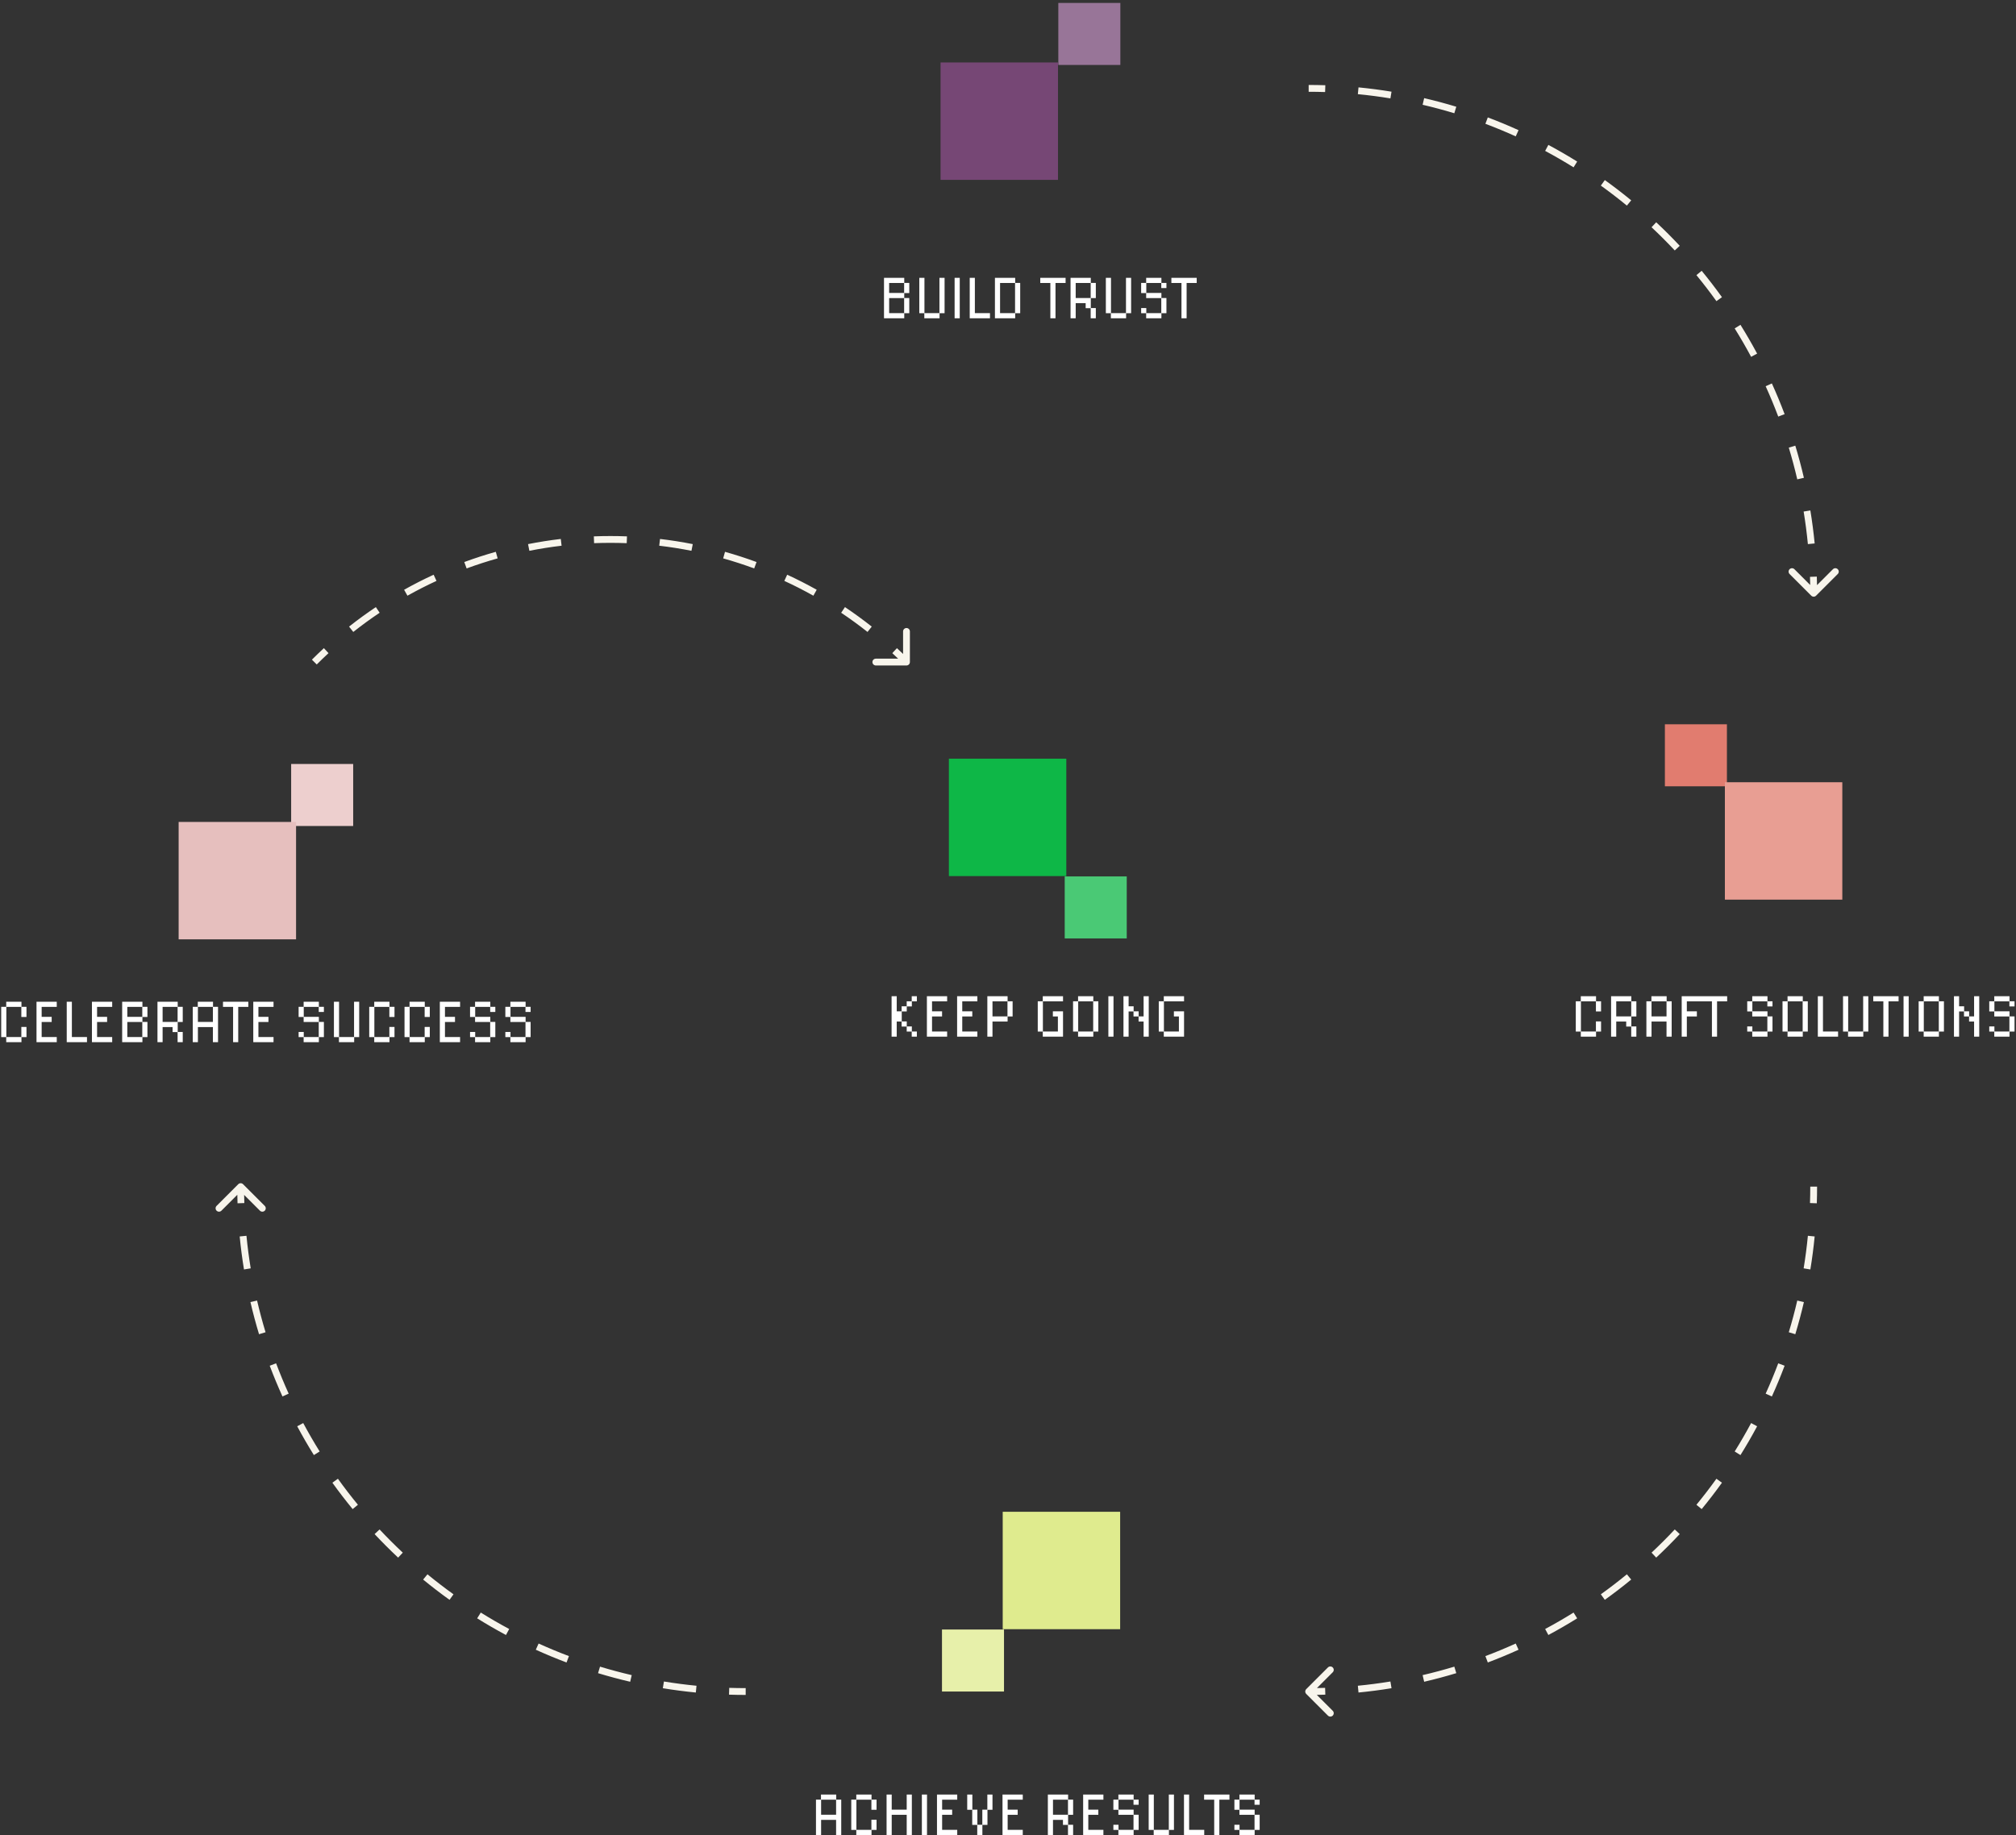 <?xml version="1.0" encoding="UTF-8"?>
<svg width="592px" height="539px" viewBox="0 0 592 539" version="1.1" xmlns="http://www.w3.org/2000/svg" xmlns:xlink="http://www.w3.org/1999/xlink">
    <rect x="0" y="0" width="592" height="539" fill="#333333" stroke="none"/>
    <!-- Generator: Sketch 61.2 (89653) - https://sketch.com -->
    <title>five-phase-approach-v2</title>
    <desc>Created with Sketch.</desc>
    <g id="Page-1" stroke="none" stroke-width="1" fill="none" fill-rule="evenodd">
        <g id="five-phase-approach-v2" fill-rule="nonzero">
            <rect id="Rectangle" fill="#764775" transform="translate(293.441, 35.586) rotate(-90) translate(-293.441, -35.586) " x="276.2" y="18.345" width="34.482" height="34.482"></rect>
            <rect id="Rectangle" fill="#987598" transform="translate(319.885, 9.968) rotate(-90) translate(-319.885, -9.968) " x="310.778" y="0.861" width="18.214" height="18.214"></rect>
            <rect id="Rectangle" fill="#0EB747" x="278.641" y="222.834" width="34.482" height="34.482"></rect>
            <rect id="Rectangle" fill="#4AC975" x="312.656" y="257.412" width="18.214" height="18.214"></rect>
            <rect id="Rectangle" fill="#E17C6F" x="488.896" y="212.728" width="18.214" height="18.214"></rect>
            <rect id="Rectangle" fill="#EDCFCE" x="85.498" y="224.388" width="18.214" height="18.214"></rect>
            <rect id="Rectangle" fill="#E6BFBE" x="52.459" y="241.411" width="34.482" height="34.482"></rect>
            <rect id="Rectangle" fill="#E89E93" x="506.513" y="229.751" width="34.482" height="34.482"></rect>
            <rect id="Rectangle" fill="#E7F0AA" x="276.613" y="478.603" width="18.214" height="18.214"></rect>
            <rect id="Rectangle" fill="#DFEB8E" x="294.449" y="444.025" width="34.482" height="34.482"></rect>
            <path d="M265.535,91.989 L265.535,93.48 L259.589,93.48 L259.589,81.604 L265.535,81.604 L265.535,83.096 L267.009,83.096 L267.009,86.078 L265.535,86.078 L265.535,87.533 L267.009,87.533 L267.009,91.989 L265.535,91.989 Z M265.5,83.113 L261.097,83.113 L261.097,86.042 L265.5,86.042 L265.5,83.113 Z M265.5,87.551 L261.097,87.551 L261.097,91.971 L265.5,91.971 L265.5,87.551 Z M275.902,91.989 L275.902,93.48 L271.428,93.48 L271.428,91.989 L269.955,91.989 L269.955,81.604 L271.464,81.604 L271.464,91.971 L275.866,91.971 L275.866,81.604 L277.375,81.604 L277.375,91.989 L275.902,91.989 Z M280.322,93.48 L280.322,81.604 L281.83,81.604 L281.83,93.48 L280.322,93.48 Z M284.759,93.48 L284.759,81.604 L286.268,81.604 L286.268,91.971 L290.706,91.971 L290.706,93.48 L284.759,93.48 Z M298.108,91.989 L298.108,93.48 L292.162,93.48 L292.162,81.604 L298.108,81.604 L298.108,83.096 L299.582,83.096 L299.582,91.989 L298.108,91.989 Z M298.073,83.113 L293.67,83.113 L293.67,91.971 L298.073,91.971 L298.073,83.113 Z M309.948,83.113 L309.948,93.48 L308.439,93.48 L308.439,83.113 L305.475,83.113 L305.475,81.604 L312.913,81.604 L312.913,83.113 L309.948,83.113 Z M320.279,93.48 L320.279,90.516 L318.806,90.516 L318.806,89.042 L315.877,89.042 L315.877,93.48 L314.368,93.48 L314.368,81.604 L320.315,81.604 L320.315,83.096 L321.788,83.096 L321.788,87.551 L320.315,87.551 L320.315,90.48 L321.788,90.48 L321.788,93.48 L320.279,93.48 Z M320.279,83.113 L315.877,83.113 L315.877,87.533 L320.279,87.533 L320.279,83.113 Z M330.681,91.989 L330.681,93.48 L326.208,93.48 L326.208,91.989 L324.735,91.989 L324.735,81.604 L326.244,81.604 L326.244,91.971 L330.646,91.971 L330.646,81.604 L332.155,81.604 L332.155,91.989 L330.681,91.989 Z M341.048,91.989 L341.048,93.48 L336.575,93.48 L336.575,91.989 L335.101,91.989 L335.101,90.48 L336.61,90.48 L336.61,91.971 L341.012,91.971 L341.012,87.551 L336.575,87.551 L336.575,86.078 L335.101,86.078 L335.101,83.096 L336.575,83.096 L336.575,81.604 L341.048,81.604 L341.048,83.096 L342.521,83.096 L342.521,84.604 L341.012,84.604 L341.012,83.113 L336.61,83.113 L336.61,86.042 L341.048,86.042 L341.048,87.533 L342.521,87.533 L342.521,91.989 L341.048,91.989 Z M348.45,83.113 L348.45,93.48 L346.941,93.48 L346.941,83.113 L343.977,83.113 L343.977,81.604 L351.414,81.604 L351.414,83.113 L348.45,83.113 Z" id="Shape" fill="#FFFFFF"></path>
            <path d="M468.679,302.982 L468.679,304.473 L464.206,304.473 L464.206,302.982 L462.732,302.982 L462.732,294.088 L464.206,294.088 L464.206,292.597 L468.679,292.597 L468.679,294.088 L470.152,294.088 L470.152,297.071 L468.643,297.071 L468.643,294.106 L464.241,294.106 L464.241,302.964 L468.643,302.964 L468.643,300 L470.152,300 L470.152,302.982 L468.679,302.982 Z M479.01,304.473 L479.01,301.508 L477.537,301.508 L477.537,300.035 L474.608,300.035 L474.608,304.473 L473.099,304.473 L473.099,292.597 L479.045,292.597 L479.045,294.088 L480.519,294.088 L480.519,298.544 L479.045,298.544 L479.045,301.473 L480.519,301.473 L480.519,304.473 L479.01,304.473 Z M479.01,294.106 L474.608,294.106 L474.608,298.526 L479.01,298.526 L479.01,294.106 Z M489.376,304.473 L489.376,300.035 L484.974,300.035 L484.974,304.473 L483.465,304.473 L483.465,294.088 L484.939,294.088 L484.939,292.597 L489.412,292.597 L489.412,294.088 L490.885,294.088 L490.885,304.473 L489.376,304.473 Z M489.376,294.106 L484.974,294.106 L484.974,298.526 L489.376,298.526 L489.376,294.106 Z M495.341,294.106 L495.341,297.035 L498.287,297.035 L498.287,298.544 L495.341,298.544 L495.341,304.473 L493.832,304.473 L493.832,292.597 L499.779,292.597 L499.779,294.106 L495.341,294.106 Z M504.216,294.106 L504.216,304.473 L502.707,304.473 L502.707,294.106 L499.743,294.106 L499.743,292.597 L507.181,292.597 L507.181,294.106 L504.216,294.106 Z M519.021,302.982 L519.021,304.473 L514.547,304.473 L514.547,302.982 L513.074,302.982 L513.074,301.473 L514.583,301.473 L514.583,302.964 L518.985,302.964 L518.985,298.544 L514.547,298.544 L514.547,297.071 L513.074,297.071 L513.074,294.088 L514.547,294.088 L514.547,292.597 L519.021,292.597 L519.021,294.088 L520.494,294.088 L520.494,295.597 L518.985,295.597 L518.985,294.106 L514.583,294.106 L514.583,297.035 L519.021,297.035 L519.021,298.526 L520.494,298.526 L520.494,302.982 L519.021,302.982 Z M529.387,302.982 L529.387,304.473 L524.914,304.473 L524.914,302.982 L523.44,302.982 L523.44,294.088 L524.914,294.088 L524.914,292.597 L529.387,292.597 L529.387,294.088 L530.861,294.088 L530.861,302.982 L529.387,302.982 Z M529.352,294.106 L524.949,294.106 L524.949,302.964 L529.352,302.964 L529.352,294.106 Z M533.807,304.473 L533.807,292.597 L535.316,292.597 L535.316,302.964 L539.754,302.964 L539.754,304.473 L533.807,304.473 Z M547.156,302.982 L547.156,304.473 L542.683,304.473 L542.683,302.982 L541.209,302.982 L541.209,292.597 L542.718,292.597 L542.718,302.964 L547.12,302.964 L547.12,292.597 L548.629,292.597 L548.629,302.982 L547.156,302.982 Z M554.558,294.106 L554.558,304.473 L553.049,304.473 L553.049,294.106 L550.085,294.106 L550.085,292.597 L557.522,292.597 L557.522,294.106 L554.558,294.106 Z M558.978,304.473 L558.978,292.597 L560.487,292.597 L560.487,304.473 L558.978,304.473 Z M569.362,302.982 L569.362,304.473 L564.889,304.473 L564.889,302.982 L563.416,302.982 L563.416,294.088 L564.889,294.088 L564.889,292.597 L569.362,292.597 L569.362,294.088 L570.836,294.088 L570.836,302.982 L569.362,302.982 Z M569.327,294.106 L564.925,294.106 L564.925,302.964 L569.327,302.964 L569.327,294.106 Z M579.693,304.473 L579.693,300.035 L578.22,300.035 L578.22,298.544 L576.729,298.544 L576.729,297.071 L575.291,297.071 L575.291,304.473 L573.782,304.473 L573.782,292.597 L575.291,292.597 L575.291,295.562 L576.764,295.562 L576.764,297.035 L578.238,297.035 L578.238,298.526 L579.693,298.526 L579.693,292.597 L581.202,292.597 L581.202,304.473 L579.693,304.473 Z M590.095,302.982 L590.095,304.473 L585.622,304.473 L585.622,302.982 L584.149,302.982 L584.149,301.473 L585.658,301.473 L585.658,302.964 L590.06,302.964 L590.06,298.544 L585.622,298.544 L585.622,297.071 L584.149,297.071 L584.149,294.088 L585.622,294.088 L585.622,292.597 L590.095,292.597 L590.095,294.088 L591.569,294.088 L591.569,295.597 L590.06,295.597 L590.06,294.106 L585.658,294.106 L585.658,297.035 L590.095,297.035 L590.095,298.526 L591.569,298.526 L591.569,302.982 L590.095,302.982 Z" id="Shape" fill="#FFFFFF"></path>
            <path d="M245.521,538.952 L245.521,534.514 L241.119,534.514 L241.119,538.952 L239.61,538.952 L239.61,528.567 L241.083,528.567 L241.083,527.076 L245.556,527.076 L245.556,528.567 L247.03,528.567 L247.03,538.952 L245.521,538.952 Z M245.521,528.585 L241.119,528.585 L241.119,533.005 L245.521,533.005 L245.521,528.585 Z M255.923,537.461 L255.923,538.952 L251.45,538.952 L251.45,537.461 L249.976,537.461 L249.976,528.567 L251.45,528.567 L251.45,527.076 L255.923,527.076 L255.923,528.567 L257.396,528.567 L257.396,531.55 L255.887,531.55 L255.887,528.585 L251.485,528.585 L251.485,537.443 L255.887,537.443 L255.887,534.478 L257.396,534.478 L257.396,537.461 L255.923,537.461 Z M266.254,538.952 L266.254,533.023 L261.852,533.023 L261.852,538.952 L260.343,538.952 L260.343,527.076 L261.852,527.076 L261.852,531.514 L266.254,531.514 L266.254,527.076 L267.763,527.076 L267.763,538.952 L266.254,538.952 Z M270.709,538.952 L270.709,527.076 L272.218,527.076 L272.218,538.952 L270.709,538.952 Z M275.147,538.952 L275.147,527.076 L281.094,527.076 L281.094,528.585 L276.656,528.585 L276.656,531.514 L279.603,531.514 L279.603,533.023 L276.656,533.023 L276.656,537.443 L281.094,537.443 L281.094,538.952 L275.147,538.952 Z M289.969,531.55 L289.969,535.987 L288.478,535.987 L288.478,538.952 L286.969,538.952 L286.969,535.987 L285.496,535.987 L285.496,531.55 L284.023,531.55 L284.023,527.076 L285.532,527.076 L285.532,531.514 L287.005,531.514 L287.005,535.952 L288.461,535.952 L288.461,531.514 L289.934,531.514 L289.934,527.076 L291.443,527.076 L291.443,531.55 L289.969,531.55 Z M294.389,538.952 L294.389,527.076 L300.336,527.076 L300.336,528.585 L295.898,528.585 L295.898,531.514 L298.845,531.514 L298.845,533.023 L295.898,533.023 L295.898,537.443 L300.336,537.443 L300.336,538.952 L294.389,538.952 Z M313.614,538.952 L313.614,535.987 L312.141,535.987 L312.141,534.514 L309.212,534.514 L309.212,538.952 L307.703,538.952 L307.703,527.076 L313.649,527.076 L313.649,528.567 L315.123,528.567 L315.123,533.023 L313.649,533.023 L313.649,535.952 L315.123,535.952 L315.123,538.952 L313.614,538.952 Z M313.614,528.585 L309.212,528.585 L309.212,533.005 L313.614,533.005 L313.614,528.585 Z M318.069,538.952 L318.069,527.076 L324.016,527.076 L324.016,528.585 L319.578,528.585 L319.578,531.514 L322.525,531.514 L322.525,533.023 L319.578,533.023 L319.578,537.443 L324.016,537.443 L324.016,538.952 L318.069,538.952 Z M332.892,537.461 L332.892,538.952 L328.418,538.952 L328.418,537.461 L326.945,537.461 L326.945,535.952 L328.454,535.952 L328.454,537.443 L332.856,537.443 L332.856,533.023 L328.418,533.023 L328.418,531.55 L326.945,531.55 L326.945,528.567 L328.418,528.567 L328.418,527.076 L332.892,527.076 L332.892,528.567 L334.365,528.567 L334.365,530.076 L332.856,530.076 L332.856,528.585 L328.454,528.585 L328.454,531.514 L332.892,531.514 L332.892,533.005 L334.365,533.005 L334.365,537.461 L332.892,537.461 Z M343.258,537.461 L343.258,538.952 L338.785,538.952 L338.785,537.461 L337.311,537.461 L337.311,527.076 L338.82,527.076 L338.82,537.443 L343.223,537.443 L343.223,527.076 L344.731,527.076 L344.731,537.461 L343.258,537.461 Z M347.678,538.952 L347.678,527.076 L349.187,527.076 L349.187,537.443 L353.625,537.443 L353.625,538.952 L347.678,538.952 Z M358.062,528.585 L358.062,538.952 L356.553,538.952 L356.553,528.585 L353.589,528.585 L353.589,527.076 L361.027,527.076 L361.027,528.585 L358.062,528.585 Z M368.429,537.461 L368.429,538.952 L363.956,538.952 L363.956,537.461 L362.482,537.461 L362.482,535.952 L363.991,535.952 L363.991,537.443 L368.393,537.443 L368.393,533.023 L363.956,533.023 L363.956,531.55 L362.482,531.55 L362.482,528.567 L363.956,528.567 L363.956,527.076 L368.429,527.076 L368.429,528.567 L369.902,528.567 L369.902,530.076 L368.393,530.076 L368.393,528.585 L363.991,528.585 L363.991,531.514 L368.429,531.514 L368.429,533.005 L369.902,533.005 L369.902,537.461 L368.429,537.461 Z" id="Shape" fill="#FFFFFF"></path>
            <path d="M6.301,304.605 L6.301,306.096 L1.828,306.096 L1.828,304.605 L0.354,304.605 L0.354,295.712 L1.828,295.712 L1.828,294.221 L6.301,294.221 L6.301,295.712 L7.774,295.712 L7.774,298.694 L6.266,298.694 L6.266,295.729 L1.863,295.729 L1.863,304.587 L6.266,304.587 L6.266,301.623 L7.774,301.623 L7.774,304.605 L6.301,304.605 Z M10.721,306.096 L10.721,294.221 L16.668,294.221 L16.668,295.729 L12.23,295.729 L12.23,298.658 L15.176,298.658 L15.176,300.167 L12.23,300.167 L12.23,304.587 L16.668,304.587 L16.668,306.096 L10.721,306.096 Z M19.596,306.096 L19.596,294.221 L21.105,294.221 L21.105,304.587 L25.543,304.587 L25.543,306.096 L19.596,306.096 Z M26.999,306.096 L26.999,294.221 L32.945,294.221 L32.945,295.729 L28.508,295.729 L28.508,298.658 L31.454,298.658 L31.454,300.167 L28.508,300.167 L28.508,304.587 L32.945,304.587 L32.945,306.096 L26.999,306.096 Z M41.821,304.605 L41.821,306.096 L35.874,306.096 L35.874,294.221 L41.821,294.221 L41.821,295.712 L43.294,295.712 L43.294,298.694 L41.821,298.694 L41.821,300.15 L43.294,300.15 L43.294,304.605 L41.821,304.605 Z M41.785,295.729 L37.383,295.729 L37.383,298.658 L41.785,298.658 L41.785,295.729 Z M41.785,300.167 L37.383,300.167 L37.383,304.587 L41.785,304.587 L41.785,300.167 Z M52.152,306.096 L52.152,303.132 L50.679,303.132 L50.679,301.658 L47.75,301.658 L47.75,306.096 L46.241,306.096 L46.241,294.221 L52.188,294.221 L52.188,295.712 L53.661,295.712 L53.661,300.167 L52.188,300.167 L52.188,303.096 L53.661,303.096 L53.661,306.096 L52.152,306.096 Z M52.152,295.729 L47.75,295.729 L47.75,300.15 L52.152,300.15 L52.152,295.729 Z M62.519,306.096 L62.519,301.658 L58.116,301.658 L58.116,306.096 L56.607,306.096 L56.607,295.712 L58.081,295.712 L58.081,294.221 L62.554,294.221 L62.554,295.712 L64.027,295.712 L64.027,306.096 L62.519,306.096 Z M62.519,295.729 L58.116,295.729 L58.116,300.15 L62.519,300.15 L62.519,295.729 Z M69.956,295.729 L69.956,306.096 L68.447,306.096 L68.447,295.729 L65.483,295.729 L65.483,294.221 L72.921,294.221 L72.921,295.729 L69.956,295.729 Z M74.376,306.096 L74.376,294.221 L80.323,294.221 L80.323,295.729 L75.885,295.729 L75.885,298.658 L78.832,298.658 L78.832,300.167 L75.885,300.167 L75.885,304.587 L80.323,304.587 L80.323,306.096 L74.376,306.096 Z M93.636,304.605 L93.636,306.096 L89.163,306.096 L89.163,304.605 L87.69,304.605 L87.69,303.096 L89.198,303.096 L89.198,304.587 L93.601,304.587 L93.601,300.167 L89.163,300.167 L89.163,298.694 L87.69,298.694 L87.69,295.712 L89.163,295.712 L89.163,294.221 L93.636,294.221 L93.636,295.712 L95.11,295.712 L95.11,297.221 L93.601,297.221 L93.601,295.729 L89.198,295.729 L89.198,298.658 L93.636,298.658 L93.636,300.15 L95.11,300.15 L95.11,304.605 L93.636,304.605 Z M104.003,304.605 L104.003,306.096 L99.529,306.096 L99.529,304.605 L98.056,304.605 L98.056,294.221 L99.565,294.221 L99.565,304.587 L103.967,304.587 L103.967,294.221 L105.476,294.221 L105.476,304.605 L104.003,304.605 Z M114.369,304.605 L114.369,306.096 L109.896,306.096 L109.896,304.605 L108.423,304.605 L108.423,295.712 L109.896,295.712 L109.896,294.221 L114.369,294.221 L114.369,295.712 L115.843,295.712 L115.843,298.694 L114.334,298.694 L114.334,295.729 L109.931,295.729 L109.931,304.587 L114.334,304.587 L114.334,301.623 L115.843,301.623 L115.843,304.605 L114.369,304.605 Z M124.736,304.605 L124.736,306.096 L120.262,306.096 L120.262,304.605 L118.789,304.605 L118.789,295.712 L120.262,295.712 L120.262,294.221 L124.736,294.221 L124.736,295.712 L126.209,295.712 L126.209,298.694 L124.7,298.694 L124.7,295.729 L120.298,295.729 L120.298,304.587 L124.7,304.587 L124.7,301.623 L126.209,301.623 L126.209,304.605 L124.736,304.605 Z M129.156,306.096 L129.156,294.221 L135.102,294.221 L135.102,295.729 L130.664,295.729 L130.664,298.658 L133.611,298.658 L133.611,300.167 L130.664,300.167 L130.664,304.587 L135.102,304.587 L135.102,306.096 L129.156,306.096 Z M143.978,304.605 L143.978,306.096 L139.505,306.096 L139.505,304.605 L138.031,304.605 L138.031,303.096 L139.54,303.096 L139.54,304.587 L143.942,304.587 L143.942,300.167 L139.505,300.167 L139.505,298.694 L138.031,298.694 L138.031,295.712 L139.505,295.712 L139.505,294.221 L143.978,294.221 L143.978,295.712 L145.451,295.712 L145.451,297.221 L143.942,297.221 L143.942,295.729 L139.54,295.729 L139.54,298.658 L143.978,298.658 L143.978,300.15 L145.451,300.15 L145.451,304.605 L143.978,304.605 Z M154.344,304.605 L154.344,306.096 L149.871,306.096 L149.871,304.605 L148.398,304.605 L148.398,303.096 L149.907,303.096 L149.907,304.587 L154.309,304.587 L154.309,300.167 L149.871,300.167 L149.871,298.694 L148.398,298.694 L148.398,295.712 L149.871,295.712 L149.871,294.221 L154.344,294.221 L154.344,295.712 L155.818,295.712 L155.818,297.221 L154.309,297.221 L154.309,295.729 L149.907,295.729 L149.907,298.658 L154.344,298.658 L154.344,300.15 L155.818,300.15 L155.818,304.605 L154.344,304.605 Z" id="Shape" fill="#FFFFFF"></path>
            <path d="M267.727,304.473 L267.727,302.982 L266.254,302.982 L266.254,301.508 L264.763,301.508 L264.763,300.035 L263.325,300.035 L263.325,304.473 L261.816,304.473 L261.816,292.597 L263.325,292.597 L263.325,297.035 L264.763,297.035 L264.763,295.562 L266.254,295.562 L266.254,294.088 L267.727,294.088 L267.727,292.597 L269.236,292.597 L269.236,294.106 L267.763,294.106 L267.763,295.597 L266.272,295.597 L266.272,297.071 L264.798,297.071 L264.798,300 L266.272,300 L266.272,301.473 L267.763,301.473 L267.763,302.964 L269.236,302.964 L269.236,304.473 L267.727,304.473 Z M272.183,304.473 L272.183,292.597 L278.129,292.597 L278.129,294.106 L273.692,294.106 L273.692,297.035 L276.638,297.035 L276.638,298.544 L273.692,298.544 L273.692,302.964 L278.129,302.964 L278.129,304.473 L272.183,304.473 Z M281.058,304.473 L281.058,292.597 L287.005,292.597 L287.005,294.106 L282.567,294.106 L282.567,297.035 L285.514,297.035 L285.514,298.544 L282.567,298.544 L282.567,302.964 L287.005,302.964 L287.005,304.473 L281.058,304.473 Z M295.881,298.544 L295.881,300.035 L291.443,300.035 L291.443,304.473 L289.934,304.473 L289.934,292.597 L295.881,292.597 L295.881,294.088 L297.354,294.088 L297.354,298.544 L295.881,298.544 Z M295.845,294.106 L291.443,294.106 L291.443,298.526 L295.845,298.526 L295.845,294.106 Z M306.212,304.473 L306.212,302.982 L304.738,302.982 L304.738,294.088 L306.212,294.088 L306.212,292.597 L312.158,292.597 L312.158,294.106 L306.247,294.106 L306.247,302.964 L310.65,302.964 L310.65,298.544 L309.176,298.544 L309.176,297.035 L312.158,297.035 L312.158,304.473 L306.212,304.473 Z M321.052,302.982 L321.052,304.473 L316.578,304.473 L316.578,302.982 L315.105,302.982 L315.105,294.088 L316.578,294.088 L316.578,292.597 L321.052,292.597 L321.052,294.088 L322.525,294.088 L322.525,302.982 L321.052,302.982 Z M321.016,294.106 L316.614,294.106 L316.614,302.964 L321.016,302.964 L321.016,294.106 Z M325.471,304.473 L325.471,292.597 L326.98,292.597 L326.98,304.473 L325.471,304.473 Z M335.82,304.473 L335.82,300.035 L334.347,300.035 L334.347,298.544 L332.856,298.544 L332.856,297.071 L331.418,297.071 L331.418,304.473 L329.909,304.473 L329.909,292.597 L331.418,292.597 L331.418,295.562 L332.891,295.562 L332.891,297.035 L334.365,297.035 L334.365,298.526 L335.82,298.526 L335.82,292.597 L337.329,292.597 L337.329,304.473 L335.82,304.473 Z M341.749,304.473 L341.749,302.982 L340.276,302.982 L340.276,294.088 L341.749,294.088 L341.749,292.597 L347.696,292.597 L347.696,294.106 L341.785,294.106 L341.785,302.964 L346.187,302.964 L346.187,298.544 L344.714,298.544 L344.714,297.035 L347.696,297.035 L347.696,304.473 L341.749,304.473 Z" id="Shape" fill="#FFFFFF"></path>
            <path d="M532.939,174.606 C532.744,174.801 532.428,174.801 532.232,174.606 L529.05,171.424 C528.855,171.228 528.855,170.912 529.05,170.717 C529.246,170.521 529.562,170.521 529.758,170.717 L532.586,173.545 L535.414,170.717 C535.61,170.521 535.926,170.521 536.121,170.717 C536.317,170.912 536.317,171.228 536.121,171.424 L532.939,174.606 Z M532.086,174.252 C532.086,172.63 532.06,171.015 532.008,169.405 L533.007,169.373 C533.06,170.993 533.086,172.62 533.086,174.252 L532.086,174.252 Z M531.384,159.759 C531.07,156.53 530.652,153.331 530.133,150.165 L531.12,150.004 C531.642,153.19 532.063,156.411 532.38,159.662 L531.384,159.759 Z M528.255,140.675 C527.523,137.522 526.689,134.407 525.758,131.334 L526.715,131.044 C527.653,134.138 528.492,137.274 529.229,140.449 L528.255,140.675 Z M522.65,122.175 C521.51,119.148 520.274,116.168 518.944,113.239 L519.855,112.826 C521.193,115.775 522.438,118.775 523.586,121.822 L522.65,122.175 Z M514.661,104.569 C513.135,101.721 511.519,98.929 509.817,96.196 L510.665,95.668 C512.38,98.419 514.007,101.23 515.542,104.097 L514.661,104.569 Z M504.435,88.159 C502.553,85.537 500.588,82.979 498.542,80.49 L499.315,79.855 C501.374,82.361 503.353,84.936 505.248,87.575 L504.435,88.159 Z M492.161,73.219 C489.956,70.866 487.675,68.585 485.322,66.38 L486.006,65.65 C488.375,67.87 490.671,70.166 492.891,72.536 L492.161,73.219 Z M478.052,59.999 C475.562,57.953 473.004,55.988 470.383,54.106 L470.966,53.293 C473.605,55.188 476.18,57.167 478.686,59.226 L478.052,59.999 Z M462.345,48.724 C459.612,47.022 456.82,45.406 453.972,43.88 L454.444,42.999 C457.312,44.535 460.123,46.161 462.874,47.876 L462.345,48.724 Z M445.302,39.597 C442.373,38.267 439.393,37.031 436.366,35.891 L436.719,34.955 C439.766,36.103 442.767,37.348 445.715,38.686 L445.302,39.597 Z M427.207,32.783 C424.134,31.852 421.02,31.018 417.866,30.286 L418.092,29.312 C421.267,30.049 424.403,30.889 427.497,31.826 L427.207,32.783 Z M408.376,28.408 C405.211,27.889 402.012,27.471 398.782,27.157 L398.879,26.161 C402.13,26.478 405.351,26.899 408.538,27.421 L408.376,28.408 Z M389.136,26.533 C387.527,26.481 385.911,26.455 384.289,26.455 L384.289,25.455 C385.922,25.455 387.548,25.482 389.168,25.534 L389.136,26.533 Z M533.293,174.959 C532.903,175.35 532.269,175.35 531.879,174.959 L525.515,168.595 C525.124,168.205 525.124,167.572 525.515,167.181 C525.905,166.79 526.539,166.79 526.929,167.181 L532.586,172.838 L538.243,167.181 C538.633,166.79 539.266,166.79 539.657,167.181 C540.048,167.572 540.048,168.205 539.657,168.595 L533.293,174.959 Z M531.586,174.252 C531.586,172.636 531.56,171.025 531.508,169.422 L533.507,169.357 C533.56,170.982 533.586,172.614 533.586,174.252 L531.586,174.252 Z M530.887,159.808 C530.574,156.589 530.157,153.401 529.64,150.246 L531.613,149.923 C532.137,153.12 532.56,156.352 532.877,159.614 L530.887,159.808 Z M527.768,140.788 C527.038,137.645 526.208,134.541 525.28,131.479 L527.194,130.899 C528.134,134.003 528.976,137.15 529.716,140.336 L527.768,140.788 Z M522.182,122.351 C521.046,119.334 519.814,116.365 518.489,113.446 L520.31,112.619 C521.653,115.578 522.902,118.588 524.054,121.646 L522.182,122.351 Z M514.22,104.805 C512.7,101.967 511.089,99.184 509.392,96.461 L511.09,95.403 C512.81,98.163 514.442,100.984 515.983,103.861 L514.22,104.805 Z M504.029,88.45 C502.154,85.837 500.194,83.288 498.156,80.807 L499.701,79.537 C501.767,82.052 503.753,84.635 505.654,87.284 L504.029,88.45 Z M491.797,73.561 C489.599,71.216 487.325,68.942 484.98,66.745 L486.347,65.285 C488.725,67.512 491.029,69.817 493.256,72.194 L491.797,73.561 Z M477.734,60.385 C475.253,58.347 472.704,56.388 470.091,54.512 L471.257,52.887 C473.906,54.788 476.489,56.774 479.004,58.84 L477.734,60.385 Z M462.08,49.149 C459.357,47.452 456.574,45.841 453.736,44.321 L454.68,42.558 C457.557,44.099 460.378,45.731 463.138,47.451 L462.08,49.149 Z M445.095,40.052 C442.177,38.727 439.207,37.495 436.19,36.359 L436.895,34.487 C439.953,35.639 442.963,36.888 445.922,38.231 L445.095,40.052 Z M427.062,33.261 C424,32.334 420.896,31.503 417.753,30.773 L418.205,28.825 C421.391,29.565 424.538,30.407 427.642,31.347 L427.062,33.261 Z M408.295,28.901 C405.14,28.384 401.952,27.968 398.733,27.654 L398.927,25.664 C402.189,25.981 405.421,26.404 408.618,26.928 L408.295,28.901 Z M389.12,27.033 C387.516,26.981 385.906,26.955 384.289,26.955 L384.289,24.955 C385.927,24.955 387.559,24.982 389.184,25.034 L389.12,27.033 Z" id="Shape" fill="#F8F5EC"></path>
            <path d="M383.936,497.171 C383.74,496.975 383.74,496.659 383.936,496.463 L387.118,493.281 C387.313,493.086 387.629,493.086 387.825,493.281 C388.02,493.477 388.02,493.793 387.825,493.989 L384.996,496.817 L387.825,499.645 C388.02,499.841 388.02,500.157 387.825,500.353 C387.629,500.548 387.313,500.548 387.118,500.353 L383.936,497.171 Z M384.289,496.317 C385.911,496.317 387.527,496.291 389.136,496.239 L389.168,497.239 C387.548,497.291 385.922,497.317 384.289,497.317 L384.289,496.317 Z M398.782,495.615 C402.011,495.301 405.211,494.883 408.376,494.364 L408.538,495.351 C405.351,495.873 402.13,496.294 398.879,496.611 L398.782,495.615 Z M417.866,492.486 C421.02,491.754 424.134,490.92 427.207,489.989 L427.497,490.946 C424.403,491.884 421.267,492.723 418.092,493.461 L417.866,492.486 Z M436.366,486.881 C439.393,485.741 442.373,484.505 445.302,483.176 L445.715,484.086 C442.767,485.424 439.766,486.669 436.719,487.817 L436.366,486.881 Z M453.972,478.892 C456.82,477.366 459.612,475.75 462.345,474.048 L462.874,474.896 C460.123,476.611 457.312,478.238 454.444,479.773 L453.972,478.892 Z M470.383,468.667 C473.004,466.784 475.562,464.819 478.052,462.773 L478.686,463.546 C476.18,465.605 473.605,467.584 470.966,469.479 L470.383,468.667 Z M485.322,456.393 C487.675,454.187 489.956,451.906 492.161,449.553 L492.891,450.237 C490.671,452.606 488.375,454.902 486.006,457.122 L485.322,456.393 Z M498.542,442.283 C500.588,439.793 502.553,437.235 504.435,434.614 L505.248,435.197 C503.353,437.836 501.374,440.411 499.315,442.918 L498.542,442.283 Z M509.817,426.576 C511.519,423.843 513.135,421.051 514.661,418.203 L515.542,418.675 C514.007,421.543 512.38,424.354 510.665,427.105 L509.817,426.576 Z M518.944,409.533 C520.274,406.604 521.51,403.625 522.65,400.597 L523.586,400.95 C522.438,403.998 521.193,406.998 519.855,409.946 L518.944,409.533 Z M525.758,391.438 C526.689,388.366 527.523,385.251 528.255,382.097 L529.229,382.323 C528.492,385.498 527.653,388.635 526.715,391.728 L525.758,391.438 Z M530.133,372.607 C530.652,369.442 531.07,366.243 531.384,363.013 L532.38,363.11 C532.063,366.361 531.642,369.582 531.12,372.769 L530.133,372.607 Z M532.008,353.367 C532.06,351.758 532.086,350.142 532.086,348.52 L533.086,348.52 C533.086,350.153 533.06,351.779 533.007,353.399 L532.008,353.367 Z M383.582,497.524 C383.191,497.134 383.191,496.5 383.582,496.11 L389.946,489.746 C390.336,489.355 390.97,489.355 391.36,489.746 C391.751,490.136 391.751,490.77 391.36,491.16 L385.703,496.817 L391.36,502.474 C391.751,502.864 391.751,503.498 391.36,503.888 C390.97,504.279 390.336,504.279 389.946,503.888 L383.582,497.524 Z M384.289,495.817 C385.906,495.817 387.516,495.791 389.12,495.739 L389.184,497.738 C387.559,497.791 385.927,497.817 384.289,497.817 L384.289,495.817 Z M398.733,495.118 C401.952,494.805 405.14,494.388 408.295,493.871 L408.618,495.844 C405.421,496.368 402.189,496.791 398.927,497.108 L398.733,495.118 Z M417.753,491.999 C420.896,491.269 424,490.439 427.062,489.511 L427.642,491.425 C424.538,492.365 421.391,493.207 418.205,493.948 L417.753,491.999 Z M436.19,486.413 C439.207,485.277 442.177,484.045 445.095,482.72 L445.922,484.541 C442.963,485.884 439.953,487.133 436.895,488.285 L436.19,486.413 Z M453.736,478.451 C456.574,476.931 459.357,475.32 462.08,473.623 L463.138,475.321 C460.378,477.041 457.557,478.673 454.68,480.214 L453.736,478.451 Z M470.091,468.26 C472.704,466.385 475.253,464.426 477.734,462.387 L479.004,463.932 C476.489,465.998 473.906,467.984 471.257,469.885 L470.091,468.26 Z M484.98,456.028 C487.325,453.83 489.599,451.556 491.797,449.211 L493.256,450.578 C491.029,452.956 488.725,455.26 486.347,457.487 L484.98,456.028 Z M498.156,441.965 C500.194,439.484 502.154,436.935 504.029,434.322 L505.654,435.488 C503.753,438.137 501.767,440.72 499.701,443.235 L498.156,441.965 Z M509.392,426.311 C511.089,423.588 512.7,420.805 514.22,417.967 L515.983,418.911 C514.442,421.788 512.81,424.609 511.09,427.369 L509.392,426.311 Z M518.489,409.327 C519.814,406.408 521.046,403.438 522.182,400.421 L524.054,401.126 C522.902,404.184 521.653,407.194 520.31,410.153 L518.489,409.327 Z M525.28,391.293 C526.208,388.231 527.038,385.127 527.768,381.984 L529.716,382.436 C528.976,385.622 528.134,388.769 527.194,391.873 L525.28,391.293 Z M529.64,372.526 C530.157,369.372 530.574,366.183 530.887,362.965 L532.877,363.158 C532.56,366.421 532.137,369.652 531.613,372.85 L529.64,372.526 Z M531.508,353.351 C531.56,351.747 531.586,350.137 531.586,348.52 L533.586,348.52 C533.586,350.158 533.56,351.79 533.507,353.415 L531.508,353.351 Z" id="Shape" fill="#F8F5EC"></path>
            <path d="M70.32,348.167 C70.515,347.971 70.832,347.971 71.027,348.167 L74.209,351.349 C74.404,351.544 74.404,351.86 74.209,352.056 C74.014,352.251 73.697,352.251 73.502,352.056 L70.674,349.227 L67.845,352.056 C67.65,352.251 67.333,352.251 67.138,352.056 C66.943,351.86 66.943,351.544 67.138,351.349 L70.32,348.167 Z M71.174,348.52 C71.174,350.142 71.2,351.758 71.252,353.367 L70.252,353.399 C70.2,351.779 70.174,350.153 70.174,348.52 L71.174,348.52 Z M71.875,363.013 C72.189,366.243 72.608,369.442 73.126,372.607 L72.14,372.769 C71.617,369.582 71.196,366.361 70.88,363.11 L71.875,363.013 Z M75.004,382.097 C75.737,385.251 76.57,388.366 77.501,391.438 L76.544,391.728 C75.607,388.635 74.768,385.498 74.03,382.323 L75.004,382.097 Z M80.609,400.597 C81.749,403.625 82.986,406.604 84.315,409.533 L83.404,409.946 C82.066,406.998 80.821,403.998 79.674,400.95 L80.609,400.597 Z M88.599,418.203 C90.124,421.051 91.74,423.843 93.443,426.576 L92.594,427.105 C90.88,424.354 89.253,421.543 87.717,418.675 L88.599,418.203 Z M98.824,434.614 C100.706,437.235 102.672,439.793 104.717,442.283 L103.945,442.918 C101.885,440.411 99.906,437.836 98.012,435.197 L98.824,434.614 Z M111.098,449.553 C113.303,451.906 115.584,454.187 117.938,456.393 L117.254,457.122 C114.885,454.902 112.588,452.606 110.368,450.237 L111.098,449.553 Z M125.208,462.773 C127.697,464.819 130.255,466.784 132.877,468.667 L132.294,469.479 C129.654,467.584 127.079,465.605 124.573,463.546 L125.208,462.773 Z M140.915,474.048 C143.647,475.75 146.439,477.367 149.287,478.892 L148.815,479.773 C145.948,478.238 143.137,476.611 140.386,474.896 L140.915,474.048 Z M157.957,483.176 C160.886,484.505 163.866,485.741 166.893,486.881 L166.541,487.817 C163.493,486.669 160.493,485.424 157.544,484.086 L157.957,483.176 Z M176.053,489.989 C179.125,490.92 182.24,491.754 185.394,492.486 L185.167,493.461 C181.992,492.723 178.856,491.884 175.763,490.946 L176.053,489.989 Z M194.884,494.364 C198.049,494.883 201.248,495.301 204.478,495.616 L204.381,496.611 C201.129,496.294 197.909,495.873 194.722,495.351 L194.884,494.364 Z M214.124,496.239 C215.733,496.291 217.349,496.317 218.97,496.317 L218.97,497.317 C217.338,497.317 215.711,497.291 214.092,497.239 L214.124,496.239 Z M69.966,347.813 C70.357,347.423 70.99,347.423 71.381,347.813 L77.745,354.177 C78.135,354.568 78.135,355.201 77.745,355.591 C77.354,355.982 76.721,355.982 76.331,355.591 L70.674,349.934 L65.017,355.591 C64.626,355.982 63.993,355.982 63.602,355.591 C63.212,355.201 63.212,354.568 63.602,354.177 L69.966,347.813 Z M71.674,348.52 C71.674,350.137 71.7,351.747 71.751,353.351 L69.752,353.415 C69.7,351.79 69.674,350.158 69.674,348.52 L71.674,348.52 Z M72.373,362.965 C72.686,366.183 73.103,369.372 73.62,372.526 L71.646,372.849 C71.122,369.652 70.7,366.421 70.382,363.158 L72.373,362.965 Z M75.491,381.984 C76.221,385.127 77.052,388.231 77.98,391.293 L76.066,391.873 C75.125,388.769 74.283,385.622 73.543,382.436 L75.491,381.984 Z M81.077,400.421 C82.213,403.438 83.446,406.408 84.77,409.327 L82.949,410.153 C81.606,407.194 80.357,404.184 79.206,401.126 L81.077,400.421 Z M89.04,417.967 C90.56,420.805 92.17,423.588 93.867,426.311 L92.17,427.369 C90.45,424.609 88.817,421.788 87.276,418.911 L89.04,417.967 Z M99.23,434.322 C101.106,436.935 103.065,439.484 105.104,441.965 L103.558,443.235 C101.492,440.72 99.507,438.137 97.606,435.488 L99.23,434.322 Z M111.463,449.211 C113.661,451.556 115.934,453.83 118.28,456.028 L116.912,457.487 C114.535,455.26 112.231,452.956 110.003,450.578 L111.463,449.211 Z M125.525,462.387 C128.007,464.426 130.556,466.385 133.168,468.26 L132.002,469.885 C129.354,467.984 126.77,465.998 124.256,463.932 L125.525,462.387 Z M141.179,473.623 C143.903,475.32 146.685,476.931 149.524,478.451 L148.579,480.214 C145.702,478.673 142.882,477.041 140.122,475.321 L141.179,473.623 Z M158.164,482.72 C161.083,484.045 164.053,485.277 167.069,486.413 L166.365,488.285 C163.307,487.133 160.296,485.884 157.338,484.542 L158.164,482.72 Z M176.197,489.511 C179.26,490.439 182.364,491.269 185.507,491.999 L185.054,493.948 C181.868,493.207 178.722,492.365 175.618,491.425 L176.197,489.511 Z M194.965,493.871 C198.119,494.388 201.307,494.805 204.526,495.118 L204.332,497.108 C201.07,496.791 197.839,496.368 194.641,495.844 L194.965,493.871 Z M214.14,495.739 C215.744,495.791 217.354,495.817 218.97,495.817 L218.97,497.817 C217.333,497.817 215.701,497.791 214.075,497.738 L214.14,495.739 Z" id="Shape" fill="#F8F5EC"></path>
            <path d="M266.691,194.455 C266.691,194.731 266.467,194.955 266.191,194.955 L261.691,194.955 C261.414,194.955 261.191,194.731 261.191,194.455 C261.191,194.179 261.414,193.955 261.691,193.955 L265.691,193.955 L265.691,189.955 C265.691,189.679 265.914,189.455 266.191,189.455 C266.467,189.455 266.691,189.679 266.691,189.955 L266.691,194.455 Z M265.837,194.809 C264.697,193.668 263.54,192.555 262.367,191.47 L263.046,190.736 C264.228,191.83 265.395,192.952 266.544,194.102 L265.837,194.809 Z M255.06,185.217 C252.528,183.216 249.936,181.33 247.289,179.557 L247.846,178.726 C250.514,180.513 253.128,182.415 255.68,184.432 L255.06,185.217 Z M239.092,174.525 C236.284,172.951 233.427,171.496 230.529,170.16 L230.947,169.252 C233.87,170.599 236.75,172.066 239.582,173.653 L239.092,174.525 Z M221.641,166.483 C218.624,165.372 215.573,164.384 212.494,163.519 L212.764,162.556 C215.869,163.428 218.945,164.424 221.987,165.544 L221.641,166.483 Z M203.142,161.283 C199.993,160.659 196.823,160.16 193.642,159.786 L193.759,158.793 C196.966,159.17 200.161,159.673 203.336,160.302 L203.142,161.283 Z M184.055,159.036 C180.851,158.911 177.643,158.911 174.439,159.036 L174.4,158.037 C177.63,157.91 180.864,157.91 184.094,158.037 L184.055,159.036 Z M164.852,159.786 C161.671,160.16 158.502,160.659 155.352,161.283 L155.158,160.302 C158.333,159.673 161.528,159.17 164.735,158.793 L164.852,159.786 Z M146,163.519 C142.921,164.384 139.87,165.372 136.853,166.483 L136.507,165.544 C139.549,164.425 142.626,163.428 145.73,162.556 L146,163.519 Z M127.966,170.16 C125.067,171.496 122.21,172.951 119.402,174.525 L118.913,173.653 C121.744,172.066 124.625,170.599 127.547,169.252 L127.966,170.16 Z M111.205,179.557 C108.558,181.33 105.966,183.216 103.434,185.217 L102.814,184.432 C105.366,182.415 107.98,180.513 110.648,178.726 L111.205,179.557 Z M96.128,191.47 C94.954,192.555 93.797,193.668 92.657,194.809 L91.95,194.102 C93.099,192.952 94.266,191.83 95.448,190.736 L96.128,191.47 Z M267.191,194.455 C267.191,195.007 266.743,195.455 266.191,195.455 L257.191,195.455 C256.638,195.455 256.191,195.007 256.191,194.455 C256.191,193.903 256.638,193.455 257.191,193.455 L265.191,193.455 L265.191,185.455 C265.191,184.903 265.638,184.455 266.191,184.455 C266.743,184.455 267.191,184.903 267.191,185.455 L267.191,194.455 Z M265.483,195.162 C264.348,194.027 263.195,192.918 262.027,191.837 L263.385,190.369 C264.573,191.468 265.744,192.594 266.898,193.748 L265.483,195.162 Z M254.75,185.609 C252.229,183.617 249.647,181.738 247.011,179.973 L248.124,178.311 C250.803,180.105 253.427,182.015 255.99,184.04 L254.75,185.609 Z M238.848,174.962 C236.051,173.394 233.206,171.944 230.319,170.614 L231.156,168.798 C234.091,170.15 236.983,171.623 239.826,173.217 L238.848,174.962 Z M221.468,166.952 C218.464,165.846 215.425,164.862 212.359,164 L212.9,162.075 C216.016,162.951 219.106,163.951 222.159,165.075 L221.468,166.952 Z M203.045,161.773 C199.908,161.152 196.752,160.655 193.584,160.282 L193.817,158.296 C197.037,158.675 200.245,159.18 203.433,159.811 L203.045,161.773 Z M184.036,159.535 C180.845,159.411 177.649,159.411 174.458,159.535 L174.38,157.537 C177.623,157.41 180.871,157.41 184.114,157.537 L184.036,159.535 Z M164.91,160.282 C161.742,160.655 158.586,161.152 155.449,161.773 L155.061,159.811 C158.249,159.18 161.457,158.675 164.677,158.296 L164.91,160.282 Z M146.136,164 C143.069,164.862 140.03,165.846 137.026,166.952 L136.335,165.075 C139.389,163.951 142.478,162.951 145.594,162.075 L146.136,164 Z M128.175,170.614 C125.288,171.944 122.443,173.394 119.646,174.962 L118.668,173.217 C121.511,171.623 124.403,170.15 127.338,168.798 L128.175,170.614 Z M111.483,179.973 C108.847,181.738 106.265,183.617 103.744,185.609 L102.504,184.04 C105.067,182.015 107.691,180.105 110.37,178.311 L111.483,179.973 Z M96.467,191.837 C95.299,192.918 94.146,194.027 93.011,195.162 L91.597,193.748 C92.75,192.594 93.921,191.468 95.109,190.369 L96.467,191.837 Z" id="Shape" fill="#F8F5EC"></path>
        </g>
    </g>
</svg>